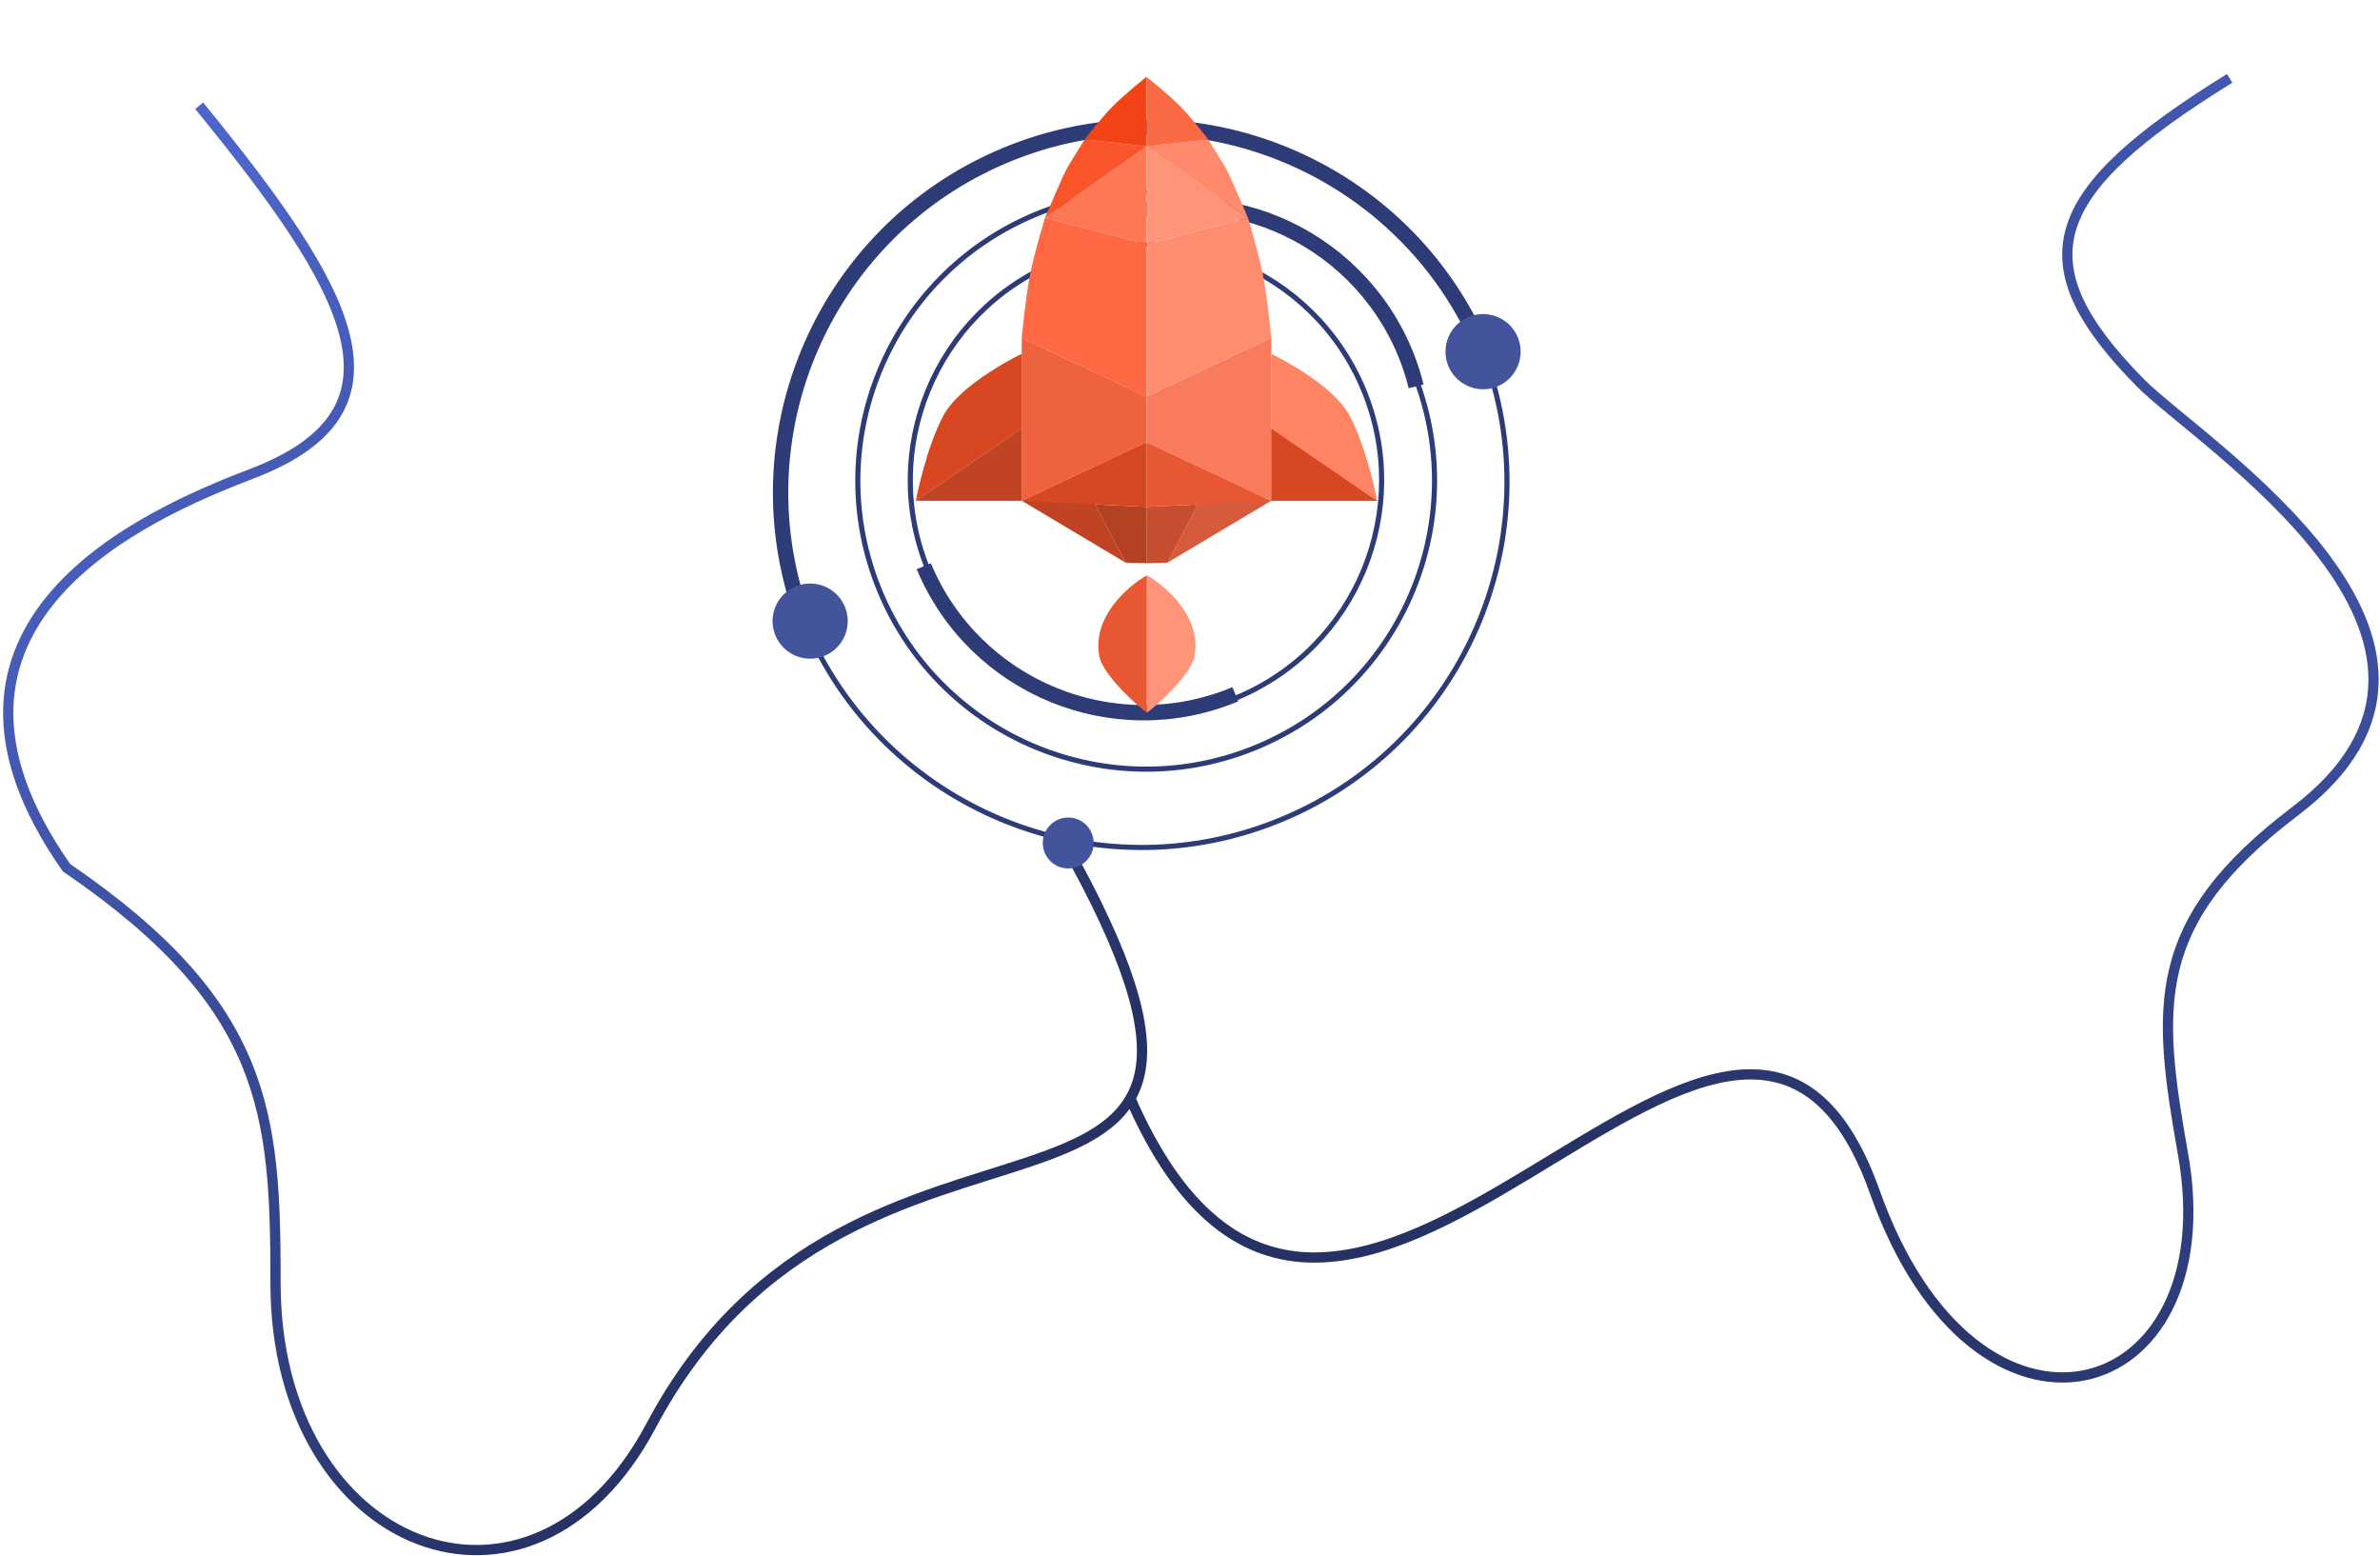<svg
					width='465'
					height='304'
					viewBox='0 0 465 304'
					fill='none'
					xmlns='http://www.w3.org/2000/svg'
				>
					<path
						d='M38.909 20.653C68.416 56.74 81.745 80.087 49.317 92.482C28.753 100.342 -20.575 121.666 13.001 169.49C52.303 196.31 53.833 217.476 53.833 250.623C53.833 302.992 103.885 322.397 127.222 278.443C167.69 202.225 256.088 253.772 210.297 168.91'
						stroke='url(#paint0_linear_2070_3351)'
						stroke-width='2'
					/>
					<path
						d='M435.624 15.307C399.641 37.535 394.927 51.221 418.194 74.781C429.932 86.666 491.97 125.409 448.46 158.416C419.895 180.085 421.375 196.395 426.523 225.473C435.258 274.81 386.172 288.799 366.324 232.888C338.619 154.842 261.264 307.951 220.615 214.036'
						stroke='url(#paint1_linear_2070_3351)'
						stroke-width='2'
					/>
					<path
						d='M158.042 123.705C142.85 87.332 160.02 45.531 196.393 30.338C232.766 15.146 274.567 32.316 289.76 68.689'
						stroke='#2D3B77'
						stroke-width='3'
					/>
					<path
						d='M157.184 121.651C172.376 158.024 214.178 175.194 250.551 160.002C286.923 144.809 304.094 103.007 288.901 66.634'
						stroke='#2D3B77'
					/>
					<circle
						cx='289.759'
						cy='68.689'
						r='7.343'
						transform='rotate(67.33 289.759 68.689)'
						fill='#43549C'
					/>
					<circle
						cx='158.287'
						cy='121.318'
						r='7.343'
						transform='rotate(67.33 158.287 121.318)'
						fill='#43549C'
					/>
					<circle
						cx='223.94'
						cy='93.895'
						r='56.327'
						transform='rotate(67.33 223.94 93.895)'
						stroke='#2D3B77'
					/>
					<circle
						cx='223.895'
						cy='93.787'
						r='46.037'
						transform='rotate(67.33 223.895 93.787)'
						stroke='#2D3B77'
					/>
					<path
						d='M241.361 135.603C217.645 145.508 190.389 134.313 180.483 110.597'
						stroke='#2D3B77'
						stroke-width='3'
					/>
					<path
						d='M220.278 41.553C245.219 35.342 270.471 50.525 276.682 75.465'
						stroke='#2D3B77'
						stroke-width='3'
					/>
					<path
						d='M214.825 128.329C213.231 120.912 219.973 114.661 224.08 112.393V139.177C222.915 138.503 215.635 132.099 214.825 128.329Z'
						fill='#E65732'
					/>
					<path
						d='M233.334 128.329C234.928 120.912 228.186 114.661 224.079 112.393V139.177C225.244 138.503 232.524 132.099 233.334 128.329Z'
						fill='#FF9479'
					/>
					<path
						d='M223.997 47.689V28.574L204.157 42.546L223.997 47.689Z'
						fill='#FF7855'
					/>
					<path
						d='M223.996 47.689V28.574L243.835 42.546L223.996 47.689Z'
						fill='#FF9479'
					/>
					<path
						d='M211.914 27.252L223.997 28.591L204.161 42.565C204.161 42.565 207.709 34.127 208.605 32.62C209.5 31.112 211.914 27.252 211.914 27.252Z'
						fill='#F9542A'
					/>
					<path
						d='M236.079 27.252L223.996 28.591L243.831 42.565C243.831 42.565 240.283 34.127 239.388 32.62C238.493 31.112 236.079 27.252 236.079 27.252Z'
						fill='#FF896B'
					/>
					<path
						d='M223.996 28.591L211.912 27.252C211.912 27.252 214.993 23.207 217.359 20.808C219.723 18.412 223.996 15 223.996 15V28.591Z'
						fill='#F24316'
					/>
					<path
						d='M223.997 28.591L236.08 27.252C236.08 27.252 233 23.207 230.634 20.808C228.27 18.412 223.997 15 223.997 15V28.591Z'
						fill='#F96944'
					/>
					<path
						d='M224.005 47.687L204.173 42.55C204.173 42.55 202.11 49.267 201.221 53.846C200.333 58.426 199.622 66.002 199.622 66.002L224.005 77.476V47.687Z'
						fill='#FF6842'
					/>
					<path
						d='M223.996 47.685L243.828 42.549C243.828 42.549 245.892 49.266 246.78 53.845C247.669 58.424 248.379 66.001 248.379 66.001L223.996 77.475V47.685Z'
						fill='#FF8D70'
					/>
					<path
						d='M223.996 77.471L199.623 66.003L199.636 97.814L223.996 86.354V77.471Z'
						fill='#EE623E'
					/>
					<path
						d='M223.996 77.474L248.377 66.001L248.356 97.818L223.996 86.358V77.474Z'
						fill='#F77B5C'
					/>
					<path
						d='M199.638 83.658L199.628 69.109C199.628 69.109 187.807 74.742 184.348 81.123C180.888 87.505 178.929 97.817 178.929 97.817L199.638 83.658Z'
						fill='#D64722'
					/>
					<path
						d='M248.365 83.658L248.375 69.109C248.375 69.109 260.196 74.742 263.655 81.123C267.115 87.505 269.073 97.817 269.073 97.817L248.365 83.658Z'
						fill='#FF8464'
					/>
					<path
						d='M178.927 97.814H199.638V83.651L178.927 97.814Z'
						fill='#C04424'
					/>
					<path
						d='M269.07 97.818H248.359V83.654L269.07 97.818Z'
						fill='#D64722'
					/>
					<path
						d='M219.912 109.899L213.99 98.521L223.997 99.009L224.025 110.013L219.912 109.899Z'
						fill='#B44123'
					/>
					<path
						d='M228.11 109.899L234.031 98.521L223.997 99.01V110.013L228.11 109.899Z'
						fill='#C54E30'
					/>
					<path
						d='M219.916 109.899L213.605 97.767L199.64 97.812L219.916 109.899Z'
						fill='#C04424'
					/>
					<path
						d='M228.089 109.904L234.399 97.772L248.365 97.817L228.089 109.904Z'
						fill='#D65B3C'
					/>
					<path
						d='M223.998 99.013V86.353L199.635 97.813L223.998 99.013Z'
						fill='#D64722'
					/>
					<path
						d='M223.996 99.013V86.359L248.359 97.818L223.996 99.013Z'
						fill='#E65732'
					/>
					<circle cx='208.708' cy='164.654' r='4.972' fill='#43549C' />
					<defs>
						<linearGradient
							id='paint0_linear_2070_3351'
							x1='65.831'
							y1='13.548'
							x2='252.072'
							y2='215.687'
							gradientUnits='userSpaceOnUse'
						>
							<stop stop-color='#4D65CA' />
							<stop offset='0.88' stop-color='#263264' />
						</linearGradient>
						<linearGradient
							id='paint1_linear_2070_3351'
							x1='440.944'
							y1='1.808'
							x2='207.943'
							y2='216.089'
							gradientUnits='userSpaceOnUse'
						>
							<stop stop-color='#445AB4' />
							<stop offset='0.779' stop-color='#263264' />
						</linearGradient>
					</defs>
				</svg>
